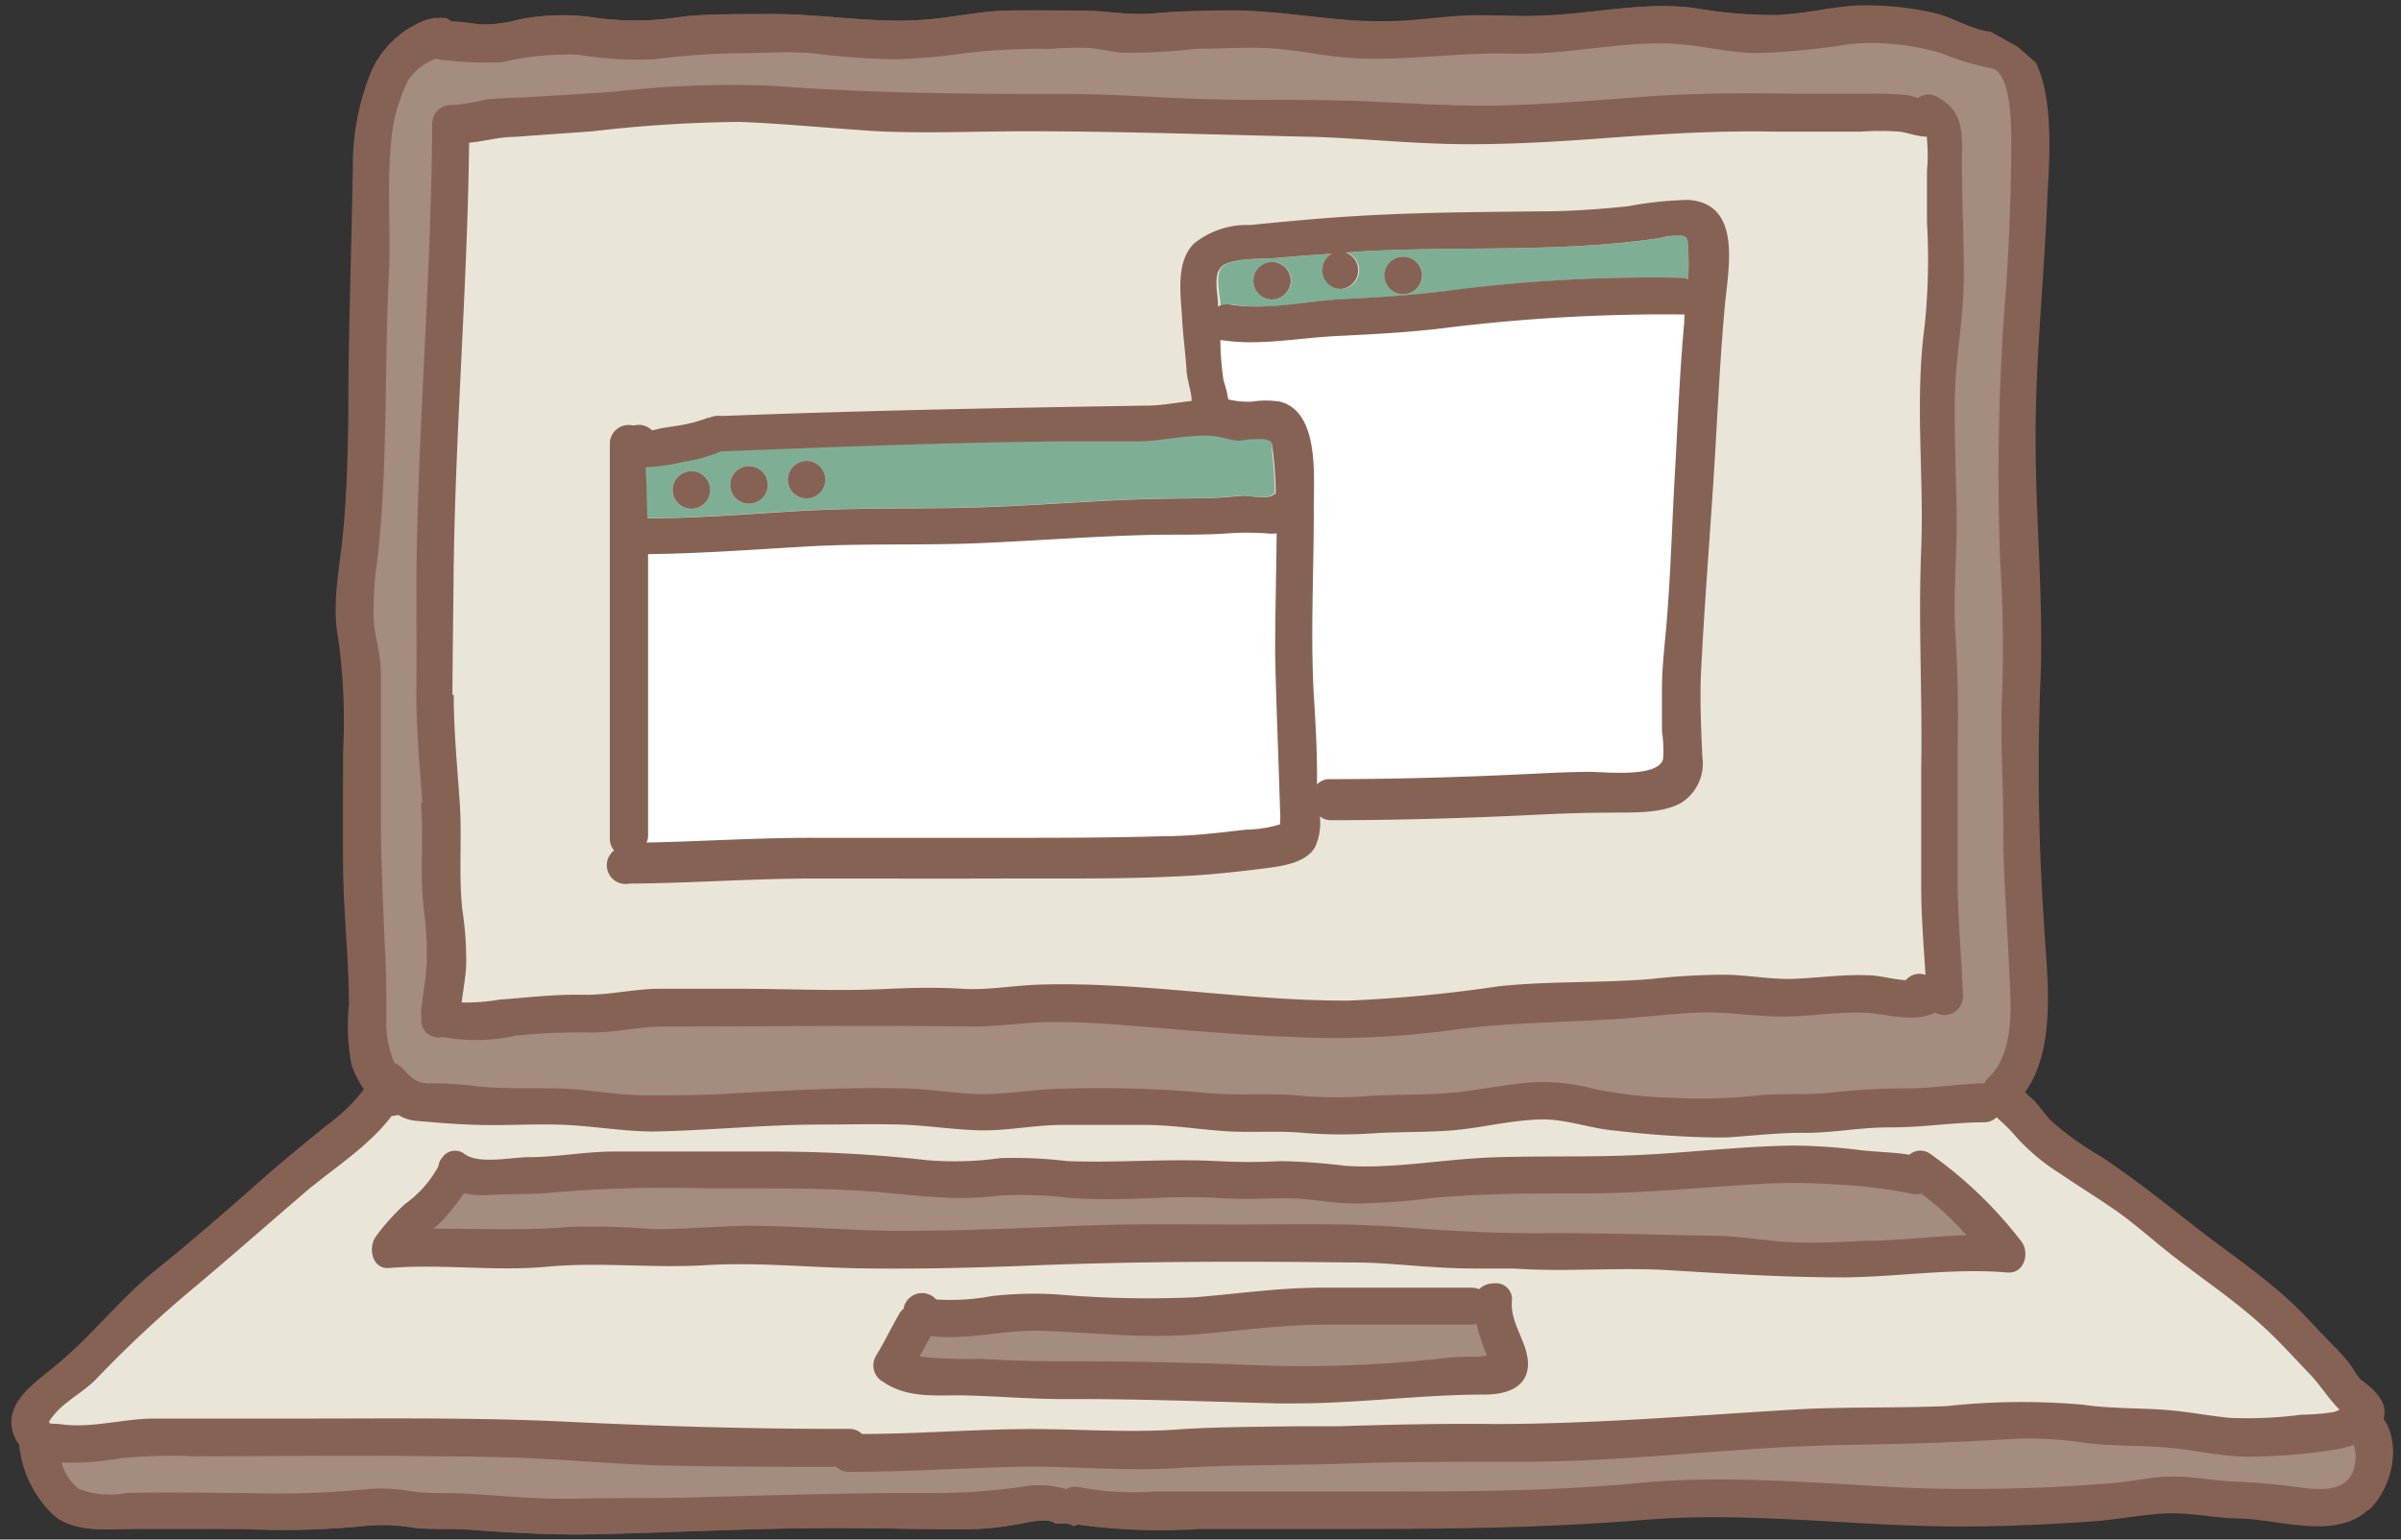 <?xml version="1.0" encoding="UTF-8"?><svg xmlns="http://www.w3.org/2000/svg" xmlns:xlink="http://www.w3.org/1999/xlink" height="82.1" preserveAspectRatio="xMidYMid meet" version="1.0" viewBox="-0.6 -0.3 128.0 82.1" width="128.0" zoomAndPan="magnify"><rect x="-0.6" y="-0.3" width="128.0" height="82.1" fill="#333333" stroke="none"/><g data-name="37"><g id="change1_1"><path d="M126.47,75.36c.27-.91-.53-1.59-1.24-2.11h0c-.23-.27-.4-.6-.61-.88a10.88,10.88,0,0,0-.91-1c-.73-.73-1.41-1.52-2.17-2.23-1.59-1.48-3.39-2.67-5.09-4s-3.31-2.62-5.1-3.8a15.88,15.88,0,0,1-2.59-1.86c-.33-.33-.58-.73-.9-1.07l-.31-.28s-.12-.13-.19-.19c1.76-2.45,1.13-6.41,1-9.14a119.74,119.74,0,0,1-.18-12.85c.17-4.31-.27-8.65-.26-13,0-4.18.45-8.37.62-12.55.07-1.67.43-5.25-.61-7.37h0l-1-.86-1.41-.78h0c-1-.1-2.11-.81-3-1A16.31,16.31,0,0,0,98.2,0c-1.34.11-2.66.43-4,.49A24,24,0,0,1,89.8.14C87-.25,84.16.49,81.32.57c-1.29,0-2.58-.11-3.88,0s-2.79.28-4.2.3c-2.76,0-5.43-.61-8.19-.58-1.37,0-2.74,0-4.09.13s-2.64-.18-4-.15-2.54,0-3.81,0S50.34.6,48.94.73C46,1,43.21.41,40.3.45c-1.49,0-3,0-4.46.13A15.7,15.7,0,0,1,31.1.64a11.61,11.61,0,0,0-4,.1A7.13,7.13,0,0,1,24.93,1,10.87,10.87,0,0,0,23.46.83a1.17,1.17,0,0,0-.28-.17,3.25,3.25,0,0,0-.44,0h-.19l-.36.07h0a5.16,5.16,0,0,0-2.94,2.66,13.1,13.1,0,0,0-1,5.17c-.07,4.34-.2,8.68-.24,13,0,2.12-.08,4.24-.27,6.35-.16,1.84-.63,3.84-.28,5.68a31.69,31.69,0,0,1,.27,6.09c0,2.09-.06,4.19,0,6.28,0,2.41.3,4.81.31,7.23a11,11,0,0,0,.22,3.24,5.37,5.37,0,0,0,.66,1.31,9.35,9.35,0,0,1-2,1.93c-1.1.9-2.2,1.79-3.26,2.72-1.94,1.68-3.86,3.34-5.85,5s-3.51,3.65-5.46,5.22c-1.1.89-2.79,2-2,3.69a1.67,1.67,0,0,0,.23.39,6,6,0,0,0,1.71,3.73c1,1,2.67.85,4,.81,2.07-.06,4.14,0,6.21,0a42.87,42.87,0,0,0,6.31-.15,10.25,10.25,0,0,1,2.82.09c1,.12,2,0,2.93.1,2.08.16,4.07.29,6.17.25,4.42-.08,8.87-.34,13.29-.34,2.45,0,4.89.11,7.33.06A15.21,15.21,0,0,0,53.48,81c.5-.08,1.74-.43,2.16-.06l0,0h.48a1,1,0,0,1,.51.14l.17-.09a31.75,31.75,0,0,0,6.54.21c2.62,0,5.25,0,7.87,0,5.3,0,10.56-.06,15.85-.49s10.76.29,16.13.35c2.6,0,5.19-.09,7.77-.27,1.28-.09,2.56-.34,3.84-.42s2.71.24,4.05.27c2.11.06,5,1.15,6.78-.46C126.88,79.13,127.47,76.79,126.47,75.36ZM21.86,54Z" fill="#866255"/></g><g id="change2_1"><path d="M125,75.08l-.88.32-.31.1a6.36,6.36,0,0,1-1.22.11l-.51,0c-.35,0-.69,0-1,.09a14.22,14.22,0,0,1-2.93.07c-.49,0-1-.12-1.48-.19-.65-.09-1.32-.19-2-.23s-1-.06-1.53-.07a27.17,27.17,0,0,1-2.81-.21,25.44,25.44,0,0,0-5.38,0l-1.75.11c-1.25,0-2.51.06-3.76.08-1.46,0-3,0-4.44.11l-4,.26c-4,.27-8,.54-12.07.51-3,0-6,0-8.28.12h-.1c-.72,0-1.44,0-2.16,0H67.22c-1.57,0-3.19,0-4.77.14-1.73.11-3.48.06-5.18,0-1.13,0-2.3-.07-3.44,0-1.42,0-2.84.07-4.26.13s-2.84.11-4.27.13h-.21l-.15-.15c-.19-.19-.51-.12-.81-.12-4.6,0-9.34-.13-14.48-.38-4-.2-8.1-.18-12-.18h-10a15.13,15.13,0,0,0-2,.17,11,11,0,0,1-3,.13l-.28,0c-.32,0-.66-.07-.8-.41s.1-.64.35-1a7.19,7.19,0,0,1,1.25-1.08,8.6,8.6,0,0,0,.94-.76l.38-.39a60.3,60.3,0,0,1,4.65-4.35c1.36-1.1,2.7-2.26,4-3.38.67-.59,1.35-1.18,2-1.76.49-.42,1-.83,1.57-1.24A16.38,16.38,0,0,0,19.88,59l.15-.2h.25c.09,0,.12,0,.13,0l.23-.11.23.14a1.63,1.63,0,0,0,.73.25c.74.07,1.48.1,2.22.13s1.24,0,1.85.1,1.38,0,2.06,0,1.35,0,2,0,1.21.1,1.82.16a19.63,19.63,0,0,0,2.64.18c1.37,0,2.77-.11,4.12-.18,1.58-.09,3.2-.19,4.81-.19h1.4c.93,0,1.87,0,2.81,0,.72,0,1.43.09,2.13.15s1.61.16,2.41.16,1.42-.08,2.12-.15,1.34-.13,2-.14c1.53,0,3.07,0,4.37,0,.84,0,1.68.09,2.5.17.58.07,1.17.13,1.76.16s1.12,0,1.68,0a25.37,25.37,0,0,1,2.61.08,18.39,18.39,0,0,0,3.06,0l.81,0c.53,0,1.05,0,1.58,0,.93,0,1.9,0,2.83-.14.5-.06,1-.14,1.5-.22a24.68,24.68,0,0,1,2.62-.31,10.34,10.34,0,0,1,2.54.31,10.94,10.94,0,0,0,1.68.29c.51,0,1,.08,1.55.13a29.64,29.64,0,0,0,3.65.18l.55,0,1.37-.11a26.71,26.71,0,0,1,2.71-.14,22.42,22.42,0,0,0,2.43-.14,23.78,23.78,0,0,1,2.4-.15c.85,0,1.7-.07,2.52-.14s1.59-.12,2.4-.13a.5.5,0,0,0,.29-.12l.38-.38.35.4c.13.14.26.28.4.41s.4.42.58.64a10.39,10.39,0,0,0,2.28,1.92c.49.34,1,.66,1.48,1l1.39.91c.7.49,1.35,1,2,1.55l.86.71c.63.51,1.29,1,1.95,1.48a41.13,41.13,0,0,1,3.32,2.66c.61.57,1.19,1.19,1.75,1.78.22.23.44.47.67.7a9.79,9.79,0,0,1,.79,1,8.79,8.79,0,0,0,.78.92ZM23.34,42.54c.05.83.05,1.69,0,2.51a26.94,26.94,0,0,0,.1,3.23l.06.55a13.31,13.31,0,0,1,.14,2.42q-.06.61-.15,1.23l-.15,1.11.49.06a2.38,2.38,0,0,0,.39,0,9.51,9.51,0,0,0,1.34-.13l.37,0,1.15-.1a31.65,31.65,0,0,1,3.21-.16,18,18,0,0,0,2.23-.16,14.21,14.21,0,0,1,1.93-.16H36c1.85,0,3.69,0,5.53.05s3.51.06,5.27,0c1.5-.07,2.7-.08,3.87,0a18.94,18.94,0,0,0,2.52-.11c.5-.05,1-.09,1.5-.11a73.33,73.33,0,0,1,8.78.41c2.54.22,5.16.45,7.75.44A49.3,49.3,0,0,0,77,53.09c.74-.1,1.48-.19,2.23-.27,1.46-.16,3-.2,4.41-.23,1.21,0,2.47-.06,3.72-.16l.73-.07a26.89,26.89,0,0,1,3.07-.16c.5,0,1,.06,1.49.1a18.85,18.85,0,0,0,2.27.12c.5,0,1-.06,1.48-.1a18.64,18.64,0,0,1,2.46-.09,6,6,0,0,1,.88.12,10.71,10.71,0,0,0,1.12.14h.24l.16-.18a.44.44,0,0,1,.51-.14l.71.25-.11-1.69c-.08-1.25-.16-2.54-.16-3.82,0-2.05,0-4.11,0-6.15,0-1.85,0-3.72,0-5.52,0-2-.07-4.14,0-6.21,0-1.49,0-3,0-4.44a46.87,46.87,0,0,1,.2-7.39,30.21,30.21,0,0,0,.15-4.92v-.71c0-.93,0-1.86,0-2.78,0-.16,0-.33,0-.5a4.29,4.29,0,0,0,0-1.19V6.55l-.45,0a5.23,5.23,0,0,1-.69-.12,6.17,6.17,0,0,0-.77-.15,9.52,9.52,0,0,0-1.6,0l-.53,0c-1.49,0-3,0-4.47,0-3-.07-6,.11-8.72.31-2.53.19-5.24.35-7.87.36-1.4,0-2.83-.09-4.22-.17-1.18-.07-2.41-.15-3.61-.17L65,6.43c-4.3-.12-8.73-.23-13.16-.17-1.84,0-3.75,0-5.59-.07L43.29,6c-1.45-.12-2.95-.23-4.43-.29a38.6,38.6,0,0,0-5.4.29c-.82.08-1.65.16-2.48.22l-4.19.25a12.39,12.39,0,0,0-1.38.17c-.35,0-.7.11-1.05.14l-.45,0v.45c-.05,3.82-.24,7.7-.42,11.46s-.38,7.92-.41,11.87l0,2.07c0,1.37,0,2.73,0,4.11s.11,3,.21,4.37C23.27,41.6,23.31,42.07,23.34,42.54Z" fill="#eae5d9"/></g><g id="change3_1"><path d="M89.75,15.88l-.09,1c-.17,1.87-.27,3.76-.36,5.6,0,.82-.09,1.64-.14,2.46s-.09,1.89-.14,2.84c-.07,1.64-.15,3.33-.29,5,0,.35-.06.7-.09,1-.08.9-.16,1.74-.16,2.62,0,.71,0,1.43,0,2.13,0,.21,0,.37.05.54a3.23,3.23,0,0,1,0,1.2c-.32,1.23-2.45,1.14-3.86,1.08l-.57,0c-1,0-2.06.06-3.08.1l-.9.05c-3.52.16-6.74.24-9.84.24a.42.42,0,0,0-.32.12l-.88.93,0-1.28c0-1.57-.07-3.14-.17-4.73-.12-2-.08-4.05,0-6,0-1.26,0-2.52,0-3.78,0-.23,0-.5,0-.8,0-1.67.07-4.19-1.42-4.59a4.08,4.08,0,0,0-1.17,0l-.19,0a5.44,5.44,0,0,1-1.38-.13l-.37-.07,0-.38a2.44,2.44,0,0,0-.12-.52q-.06-.18-.12-.39A8.07,8.07,0,0,1,64,18.56c0-.22,0-.45,0-.65l-.05-.64.63.11a18.12,18.12,0,0,0,4.14-.06c.6-.06,1.19-.12,1.78-.15l.62,0c1.87-.1,3.63-.2,5.44-.43A95,95,0,0,1,89,16l.15,0Zm-21.63,27c0-1.1-.08-2.19-.11-3.29-.06-1.65-.12-3.3-.15-4.94h0c0-1.38,0-2.79,0-4.14,0-.78,0-1.57,0-2.35V27.6l-.59.09a1.33,1.33,0,0,1-.45,0,16,16,0,0,0-2.08,0c-.9.07-1.83.07-2.72.07-.56,0-1.11,0-1.67,0-1.78.05-3.59.15-5.33.25-1.14.06-2.28.13-3.43.18-1.43.06-2.9.07-4.31.07-1.68,0-3.42,0-5.13.12l-1.81.11c-2.14.13-4.35.26-6.52.29h-.49V44.4l-.12.74h.59c1.2,0,2.41-.07,3.61-.12,1.79-.07,3.64-.15,5.47-.13h3.37l6.41,0h1.92c2.24,0,4.55,0,6.83-.09,1.53-.06,3-.2,4.39-.35l.4,0a6,6,0,0,0,1.09-.14l.28.56.44-.93,0-.17a2.07,2.07,0,0,0,0-.61C68.13,43.07,68.12,43,68.12,42.91Z" fill="#fff"/></g><g id="change4_1"><path d="M88.77,12.27c-.35,0-.68.1-1,.15-5.3.77-10.71.38-16,.7l-.58.05a1,1,0,0,1-.27,1.94,1,1,0,0,1-.45-1.88c-1,.07-2,.13-3,.23-.63.06-2.65-.05-3,.59-.26.4-.05,1.36,0,1.82,0,.06,0,.12,0,.18a1.07,1.07,0,0,1,.65-.11c2,.33,4.17-.21,6.16-.3s4.06-.24,6.08-.52A84.16,84.16,0,0,1,89,14.51a1,1,0,0,1,.4.08,16,16,0,0,0,0-1.69C89.44,12.31,89.36,12.24,88.77,12.27Zm-21.54,3.4a1,1,0,0,1,0-2A1,1,0,0,1,67.23,15.67Zm7-.28a1,1,0,0,1,0-2A1,1,0,0,1,74.21,15.39Zm-7.42,7.7a6.26,6.26,0,0,0-1.29.08c-.47,0-.91-.19-1.37-.24-1.34-.13-2.8.28-4.16.28s-2.78,0-4.16,0c-6,.06-11.92.3-17.88.53,0,0-.06,0-.09,0a8.36,8.36,0,0,1-2,.56,11.26,11.26,0,0,1-2,.29v2.74c2.71,0,5.41-.23,8.12-.39,2.9-.17,5.79-.11,8.69-.17s5.72-.29,8.58-.42c1.38-.06,2.77-.07,4.16-.09.74,0,1.45-.07,2.18-.13.43,0,1.31.2,1.65-.05l.12-.08v-.17a19.58,19.58,0,0,0-.14-2C67.18,23.18,67.3,23.21,66.79,23.09ZM36.26,26.83a1,1,0,0,1,0-2A1,1,0,0,1,36.26,26.83Zm3.07-.27a1,1,0,0,1,0-2A1,1,0,0,1,39.33,26.56Zm3.07-.28a1,1,0,0,1,0-2A1,1,0,0,1,42.4,26.28Z" fill="#7eaf94"/></g><g id="change5_1"><path d="M19,34.06a7.7,7.7,0,0,1,.19,1.51c0,1.25,0,2.5,0,3.75s0,2.5,0,3.75c0,1.83.07,3.67.14,5.45l.07,1.61c.06,1.32.07,2.65.07,3.89a5.79,5.79,0,0,0,.47,2.6l.09.18.19.08a.54.54,0,0,1,.25.18,2.22,2.22,0,0,0,2,.93,14,14,0,0,1,1.92.12l.36,0a26.5,26.5,0,0,0,2.94.1c.53,0,1.07,0,1.6,0s1.35.1,2,.17a22.79,22.79,0,0,0,2.5.19c1.56,0,3.18,0,4.82-.11l1-.06c2.52-.13,5.14-.27,7.71-.2.69,0,1.39.08,2.07.15s1.35.13,2,.15A21.78,21.78,0,0,0,54,58.42c.53-.06,1.07-.11,1.61-.13a60.46,60.46,0,0,1,8.09.22c.84.07,1.69.07,2.51.07s1.38,0,2.06,0h.14A22.07,22.07,0,0,0,72,58.7c.77-.07,1.56-.09,2.33-.1s1.44,0,2.15-.08,1.61-.18,2.39-.3c.51-.08,1-.16,1.53-.21a9.33,9.33,0,0,1,3.74.24,16.65,16.65,0,0,0,3.38.44l.93.07c.49,0,1,.05,1.45.05,1.12,0,2.21-.09,3.32-.18.59-.06,1.2-.06,1.79-.07a18.78,18.78,0,0,0,2.11-.08,36.31,36.31,0,0,1,3.93-.22c.75,0,1.5-.07,2.23-.14s1.26-.12,1.89-.13h.29l.14-.25a.64.64,0,0,1,.08-.14c1.55-1.43,1.42-4,1.31-5.87l0-.58c0-.81-.08-1.61-.13-2.41-.09-1.55-.18-3.15-.17-4.73,0-1,0-2,0-3,0-1.34-.08-2.73,0-4.1a71.45,71.45,0,0,0-.11-7.32,128,128,0,0,1,.34-14.8c.15-2.35.24-4.61.26-6.74V7.79c0-2.21-.13-4.51-1.4-4.9l-.11,0A5.84,5.84,0,0,1,104,2.43c-.33-.13-.67-.25-1-.36a13.71,13.71,0,0,0-5-.52l-1.59.2A19.76,19.76,0,0,1,93.08,2c-.77,0-1.52-.14-2.31-.25a20,20,0,0,0-2.48-.26,32.21,32.21,0,0,0-4.2.27A29.8,29.8,0,0,1,80,2.06c-1.35,0-2.71,0-4,.13a40.9,40.9,0,0,1-4.29.12c-.77,0-1.55-.16-2.3-.27s-1.27-.19-1.9-.24a31.74,31.74,0,0,0-3.23-.05l-1.1,0c-.54,0-1.1.07-1.64.12A10.89,10.89,0,0,1,59.17,2l-.75-.11a6.9,6.9,0,0,0-1.25-.15c-.37,0-.74,0-1.11,0l-.76,0h-.21A32.73,32.73,0,0,0,50.67,2a31.48,31.48,0,0,1-3.53.32,27.59,27.59,0,0,1-3.37-.21L42.69,2A28.75,28.75,0,0,0,39.62,2H38.51a37.7,37.7,0,0,0-3.82.26l-.54.06a12.55,12.55,0,0,1-2.89-.13l-1-.11a14.47,14.47,0,0,0-3.85.33L26,2.45a5.5,5.5,0,0,1-1.57,0,7.12,7.12,0,0,0-1.34-.09.48.48,0,0,1-.23-.05l-.2-.09-.21.09a3.42,3.42,0,0,0-1.76,1.48,9.57,9.57,0,0,0-1,3.49,38.22,38.22,0,0,0-.11,4.14c0,1,0,2,0,2.94-.09,1.86-.12,3.75-.15,5.58-.05,3.12-.11,6.35-.45,9.51,0,.23-.05.46-.08.69a13.24,13.24,0,0,0-.13,2.68A9.67,9.67,0,0,0,19,34.06Zm3,2.45c0-1,0-2,0-2.95l0-3c0-3.95.22-8,.41-11.85.2-4.08.41-8.29.43-12.44A.44.44,0,0,1,23,6a.69.69,0,0,1,.5-.14l.16,0a5.77,5.77,0,0,0,1-.15,4.94,4.94,0,0,1,.65-.12c.48,0,1-.07,1.46-.09l.82,0c1.53-.09,3.08-.17,4.61-.29L33.52,5a43.27,43.27,0,0,1,7.1-.2c4.91.37,9.9.43,14.31.43,2,0,3.91,0,5.81.15,1,.05,2,.1,3,.13s2.29,0,3.44,0c1.43,0,2.92,0,4.37.06l1.67.08c2,.11,4.15.22,6.25.16,2.27-.06,4.57-.24,6.79-.41l.89-.06c2.65-.21,5.27-.19,7.94-.15h4.26a9.09,9.09,0,0,1,1.39,0l.43.09.5.11.18-.13a.42.42,0,0,1,.49,0c1.1.6,1.09,1.33,1.07,2.66v.33c0,1,0,2.06,0,3.08s.06,2.18,0,3.27-.13,2.07-.24,3.08-.21,2-.23,3c0,1.43,0,2.88,0,4.28,0,.71,0,1.42,0,2.13,0,.88,0,1.77-.06,2.66a38.42,38.42,0,0,0,0,3.87c.11,1.85.15,3.85.11,6.1s0,4.43,0,6.64c0,1.37.07,2.73.16,4.05,0,.81.1,1.61.13,2.43,0,.23-.09.32-.17.36a.61.61,0,0,1-.6,0l-.24-.14-.38.22a4.47,4.47,0,0,1-2.09,0c-.38-.05-.75-.1-1.11-.12a20.35,20.35,0,0,0-2.6.09c-.71.06-1.39.12-2.06.11s-1.19-.06-1.78-.11a21.14,21.14,0,0,0-2.66-.1c-.84,0-1.67.11-2.51.19s-1.4.13-2.1.17l-2.47.12c-2,.09-4.07.18-6.14.46a45.23,45.23,0,0,1-8.27.36c-2.33-.08-4.69-.28-7-.47l-1.63-.13c-1.18-.1-2.73-.2-4.33-.2-.69,0-1.37.06-2,.12a18.08,18.08,0,0,1-2.19.12c-2.9,0-5.85,0-8.7,0-2.57,0-5.14,0-7.71,0a13.59,13.59,0,0,0-2,.16,14.75,14.75,0,0,1-1.87.16,33,33,0,0,0-4.05.17l-.56.07a7.55,7.55,0,0,1-3,0l-.12,0-.13,0a.57.57,0,0,1-.47-.1.3.3,0,0,1-.12-.25,1.59,1.59,0,0,0,0-.17v-.13a1,1,0,0,1,0-.21l.12-.92c.07-.52.15-1,.18-1.6a13.29,13.29,0,0,0-.15-2.29l-.07-.62a26.92,26.92,0,0,1-.09-3.11c0-.84,0-1.71,0-2.58,0-.5-.07-1-.11-1.48-.11-1.46-.22-3-.2-4.49ZM21.86,54ZM78.55,70.21a10.58,10.58,0,0,0,.51,1.54l.53.78H78.1a13.82,13.82,0,0,0-2.09.12,62.83,62.83,0,0,1-7.07.37c-1,0-2,0-3-.05-3.56-.14-6.71-.22-9.65-.2-1.76,0-3.3,0-4.72-.13a11.73,11.73,0,0,0-1.19,0,8.53,8.53,0,0,1-2.14-.12l-.64-.15.32-.58c.2-.37.4-.74.61-1.1l.17-.29.32,0a14,14,0,0,0,3.15-.11,17.88,17.88,0,0,1,2.65-.17c.88,0,1.77.08,2.66.13a39.9,39.9,0,0,0,5.13.09c.87-.06,1.73-.15,2.6-.24A46.41,46.41,0,0,1,70,69.84q3.91,0,7.84,0l.6-.17ZM74,65.62c-2-.16-4.11-.15-6.13-.14h-2.6c-3.05,0-5.8,0-8.63.1s-5.83.24-8.9.26c-1.4,0-2.8-.07-4.16-.14s-2.91-.14-4.36-.13c-.67,0-1.34.05-2,.09-1,.06-1.95.11-2.94.09-.54,0-1.08,0-1.62-.08a17.39,17.39,0,0,0-2.88,0c-1.64.14-3.29.12-4.89.1-.8,0-1.6,0-2.41,0l-1.49,0,1.18-.92a3.89,3.89,0,0,0,.43-.38,12,12,0,0,0,1.12-1.34l.19-.28.33.07a5.12,5.12,0,0,0,1.34.07c.44,0,.88,0,1.32,0,.65,0,1.32,0,2-.09a58.35,58.35,0,0,1,6.72-.23h2.54c2.31,0,4.69,0,7,.12.75,0,1.5.11,2.23.18a21.85,21.85,0,0,0,5.17.09,12.28,12.28,0,0,1,2.78,0c.43,0,.85.08,1.27.1,1.18,0,2.38,0,3.54,0l.77,0c1.22,0,2.48,0,3.73,0,.79.05,1.55,0,2.35,0l1,0a17.86,17.86,0,0,1,2.08.14c.53.06,1.06.12,1.59.14a19.09,19.09,0,0,0,2.72-.16c.45-.05.9-.1,1.35-.13,2.33-.18,4.9-.27,8.1-.25,2.14,0,4.29-.15,6.38-.3.88-.06,1.76-.13,2.65-.18a30.74,30.74,0,0,1,4.41,0l.71.06a20.87,20.87,0,0,1,3.45.44.49.49,0,0,0,.29,0l.23-.07.21.14a16.77,16.77,0,0,1,2.49,2.29l.72.81-1.08,0c-.83,0-1.65.08-2.47.14-1,.07-2,.15-3,.16-.45,0-.9,0-1.36,0s-1.18,0-1.77,0l-.92,0c-.61,0-1.21-.1-1.81-.17s-1.51-.16-2.27-.17h0L88,66c-1.88-.05-3.84-.1-5.77-.07C79.86,66,77.26,65.87,74,65.62Zm51.17,12.83c-.69,1.4-2.34,1.18-3.43,1l-.29,0a30.06,30.06,0,0,0-3-.25c-.5,0-1-.08-1.5-.14a11.51,11.51,0,0,0-1.83-.13,16,16,0,0,0-1.91.19c-.47.07-.94.14-1.41.18-1.22.09-2.45.17-3.66.22-2.54.12-5,.13-7.33,0L98,79.39a78.88,78.88,0,0,0-11.3-.09c-4.79.41-9.64.45-14.19.45H60.11a12.23,12.23,0,0,1-3.34-.27.47.47,0,0,0-.34,0l-.18.08-.19-.07a4.63,4.63,0,0,0-2.2-.09,31,31,0,0,1-4.83.3c-3.57,0-7.18.08-10.67.17l-2,.06q-1.56,0-3.12,0c-1,0-2.09,0-3.13,0h-.63c-1.24,0-2.46-.09-3.65-.17l-1.68-.11c-.34,0-.68,0-1,0a13.86,13.86,0,0,1-1.91-.11,8.47,8.47,0,0,0-2.28-.11,39.49,39.49,0,0,1-5.31.21H10.79c-1.54,0-3.13,0-4.7,0l-.38,0a3.94,3.94,0,0,1-2.45-.33,3.15,3.15,0,0,1-1.12-1.65l-.23-.71.74,0A12.62,12.62,0,0,0,5.49,77l.18,0a20.06,20.06,0,0,1,3.09-.12h4.47c4.2,0,8.54,0,12.81.06,1.76,0,3.55.14,5.27.25,1.25.07,2.5.15,3.76.2,2.46.09,5,.08,7.39.07h1.69l.15.14a.4.4,0,0,0,.33.13c1.81,0,3.64-.08,5.41-.15,1.17,0,2.35-.09,3.52-.12s2.48,0,3.69.06c1.54.06,3.13.11,4.68,0,1.89-.12,3.83-.14,5.7-.17,1.18,0,2.36,0,3.53-.07,2.86-.1,5.82-.13,8.8-.1,3.23,0,6.51-.21,9.68-.45,2.59-.19,5.27-.39,7.93-.44,3.25-.06,6-.13,8.79-.31a20.78,20.78,0,0,1,4.17.18,22.06,22.06,0,0,0,2.58.17c.54,0,1.09,0,1.63.08s1.36.14,2,.24a22.55,22.55,0,0,0,2.54.26,29.62,29.62,0,0,0,4.29-.34,5.6,5.6,0,0,0,1.14-.26l.52-.19.13.54A2.82,2.82,0,0,1,125.19,78.45Z" fill="#a48c7e"/></g><g id="change1_2"><path d="M74.21,13.39a1,1,0,0,1,0,2A1,1,0,0,1,74.21,13.39Zm-7,2.28a1,1,0,0,0,0-2A1,1,0,0,0,67.23,15.67ZM80,69.09c-.09,1.21.84,2.17.86,3.33,0,1.33-1.24,1.65-2.33,1.65-3.36,0-6.69.47-10.06.47h-1c-3.8-.1-7.57-.25-11.37-.23-1.85,0-3.68-.17-5.52-.2-1.44,0-2.86.13-4.1-.72A1,1,0,0,1,46.1,72c.47-.76.84-1.56,1.29-2.32a1.66,1.66,0,0,1,.18-.19A1,1,0,0,1,49.31,69a12.2,12.2,0,0,0,2.95-.18,19.7,19.7,0,0,1,3.52-.09,56.37,56.37,0,0,0,7.35.15c2.38-.2,4.7-.54,7.09-.51,2.54,0,5.08,0,7.62,0a1,1,0,0,1,.41.08,1.11,1.11,0,0,1,.79-.31A.85.85,0,0,1,80,69.09ZM78.64,72a.36.36,0,0,1,0-.09,11,11,0,0,1-.53-1.62.78.78,0,0,1-.23.05q-3.93,0-7.84,0c-2.47,0-4.87.38-7.33.55-2.61.18-5.23-.15-7.84-.22-1.95-.06-3.91.51-5.84.28-.21.36-.41.72-.61,1.09a22.18,22.18,0,0,0,3.25.12c1.56.11,3.12.14,4.68.13,3.23,0,6.44.07,9.67.2a66.51,66.51,0,0,0,10-.32,15.27,15.27,0,0,1,2.14-.12ZM42.4,24.28a1,1,0,0,0,0,2A1,1,0,0,0,42.4,24.28Zm-3.07.28a1,1,0,0,0,0,2A1,1,0,0,0,39.33,24.56Zm-3.07.27a1,1,0,0,0,0,2A1,1,0,0,0,36.26,24.83ZM32.14,45.05a.93.93,0,0,1-.23-.61V23.32a1,1,0,0,1,1.23-.93l.06,0a1,1,0,0,1,.95.25h.09l.23-.06c.32-.08.64-.11,1-.17a8.13,8.13,0,0,0,1-.21l.48-.15.17-.07.09,0a1.18,1.18,0,0,1,.63-.1l.15,0c7.52-.29,15-.43,22.53-.55.78,0,1.6-.16,2.41-.25,0-.47-.24-1.07-.27-1.6-.06-.93-.19-1.85-.24-2.78-.07-1.28-.36-3,.62-4a4.48,4.48,0,0,1,3-1c1.84-.18,3.68-.36,5.53-.47,3.34-.21,6.67-.22,10-.26,1.54,0,3.08-.11,4.61-.27a19.8,19.8,0,0,1,3.25-.34c2.87.22,2.1,3.7,1.92,5.67-.3,3.31-.42,6.63-.65,10-.21,3.13-.45,6.25-.61,9.38-.08,1.54,0,3.08.06,4.62a2.48,2.48,0,0,1-1.15,2.5c-1.12.6-2.72.48-4,.51-1.45,0-2.9.07-4.35.14-3.44.16-6.87.26-10.31.26a.91.91,0,0,1-.58-.21,3.06,3.06,0,0,1-.26,1.66c-.52.86-1.8,1-2.69,1.12-1.43.18-2.88.34-4.33.41-3.23.17-6.47.12-9.7.13s-6.68,0-10,0-6.54.25-9.82.27A1,1,0,0,1,32.14,45.05ZM89.21,16.47a1.3,1.3,0,0,1-.21,0,95.32,95.32,0,0,0-12.41.7c-2,.26-4,.35-6.1.46-1.46.08-2.93.32-4.39.32a10,10,0,0,1-1.64-.12A15,15,0,0,0,64.63,20a5.74,5.74,0,0,1,.25,1,4.66,4.66,0,0,0,1.25.12,4.84,4.84,0,0,1,1.52,0c2.17.58,1.76,4.22,1.79,5.87,0,3.26-.18,6.51,0,9.77.1,1.59.19,3.18.17,4.77a.91.91,0,0,1,.68-.28c3.28,0,6.55-.09,9.82-.24,1.33-.06,2.66-.14,4-.15.83,0,3.69.33,3.95-.68A6.7,6.7,0,0,0,88,38.69c0-.73,0-1.47,0-2.21,0-1.25.16-2.46.26-3.71.21-2.59.28-5.22.43-7.82s.25-5.38.5-8.06C89.18,16.75,89.2,16.61,89.21,16.47Zm-24.88-.6c0,.06,0,.12,0,.18a1.07,1.07,0,0,1,.65-.11c2,.33,4.17-.21,6.16-.3s4.06-.24,6.08-.52A84.16,84.16,0,0,1,89,14.51a1,1,0,0,1,.4.08,16,16,0,0,0,0-1.69c0-.59-.09-.66-.68-.63-.35,0-.68.1-1,.15-5.3.77-10.71.38-16,.7l-.58.05a1,1,0,0,1-.27,1.94,1,1,0,0,1-.45-1.88c-1,.07-2,.13-3,.23-.63.06-2.65-.05-3,.59C64.11,14.45,64.32,15.41,64.33,15.87ZM33.91,27.34c2.71,0,5.41-.23,8.12-.39,2.9-.17,5.79-.11,8.69-.17s5.72-.29,8.58-.42c1.38-.06,2.77-.07,4.16-.09.74,0,1.45-.07,2.18-.13.43,0,1.31.2,1.65-.05l.12-.08v-.17a19.58,19.58,0,0,0-.14-2c-.09-.63,0-.6-.48-.72a6.26,6.26,0,0,0-1.29.08c-.47,0-.91-.19-1.37-.24-1.34-.13-2.8.28-4.16.28s-2.78,0-4.16,0c-6,.06-11.92.3-17.88.53,0,0-.06,0-.09,0a8.36,8.36,0,0,1-2,.56,11.26,11.26,0,0,1-2,.29Zm0,17.29c3-.06,6.06-.27,9.1-.25,3.26,0,6.51,0,9.77,0,2.91,0,5.83,0,8.74-.09,1.46,0,2.9-.19,4.35-.35a6.23,6.23,0,0,0,1.77-.28s0,0,0,0a.11.11,0,0,0,0-.06,4.38,4.38,0,0,0,0-.72c-.08-2.75-.2-5.5-.26-8.24,0-2.17.06-4.33.08-6.5a2.06,2.06,0,0,1-.56,0,15.14,15.14,0,0,0-2,0c-1.46.11-2.94.05-4.41.09-2.92.08-5.83.3-8.75.43-3.15.14-6.29,0-9.44.19-2.78.16-5.56.37-8.35.4v15.1A1.29,1.29,0,0,1,33.87,44.63Zm-12-2.12c-.13-2-.33-4-.31-6s0-3.94,0-5.92c.07-8.1.8-16.19.84-24.29a1,1,0,0,1,1-1,1.57,1.57,0,0,1,.23,0A16.19,16.19,0,0,0,25.35,5c.73-.07,1.48-.08,2.21-.12,1.56-.09,3.13-.18,4.69-.3a53.72,53.72,0,0,1,8.41-.3c5.19.4,10.35.44,15.55.43,2.54,0,5,.21,7.59.28s5.21,0,7.82.09,5.24.31,7.88.24,5.11-.28,7.66-.47,5.3-.19,8-.15c1.32,0,2.64,0,4,0a12.94,12.94,0,0,1,1.76.06c.26,0,.5.11.74.16a.91.91,0,0,1,1-.06c1.47.8,1.34,1.93,1.33,3.43,0,2.12.12,4.24.1,6.36s-.43,4.06-.47,6.1.06,4.26.09,6.39-.2,4.34-.06,6.51.15,4.09.11,6.14c0,2.21,0,4.42,0,6.63s.21,4.3.29,6.46a1,1,0,0,1-1.51.81,1.39,1.39,0,0,1-.21.11c-1.08.38-2.29,0-3.39-.09-1.56-.08-3.1.22-4.65.2s-2.92-.28-4.4-.21-3.07.27-4.61.36c-2.88.17-5.69.18-8.56.58a45.79,45.79,0,0,1-8.36.36c-2.89-.1-5.76-.37-8.64-.6-1.42-.12-2.85-.21-4.28-.2s-2.82.26-4.23.24c-5.46-.07-10.94,0-16.41,0-1.32,0-2.58.33-3.91.32a33.29,33.29,0,0,0-4,.17A9.75,9.75,0,0,1,23,55,.92.92,0,0,1,21.86,54c0-.05,0-.1,0-.16a.8.8,0,0,1,0-.31c.09-.84.25-1.66.29-2.49A17.88,17.88,0,0,0,22,48.23C21.77,46.32,22,44.42,21.84,42.51Zm1.68-5.75c0,1.94.19,3.82.32,5.75s-.07,3.81.14,5.72a17.42,17.42,0,0,1,.2,3.06c-.05.63-.16,1.25-.24,1.87a10.52,10.52,0,0,0,2-.15c1.48-.11,2.91-.29,4.4-.26s2.75-.32,4.16-.32l4.3,0c2.64,0,5.3.14,7.94,0,1.33-.06,2.6-.08,3.92,0s2.65-.17,4-.22c5.51-.18,11,.87,16.54.85a75.74,75.74,0,0,0,8-.76c2.7-.29,5.43-.17,8.14-.39a35.69,35.69,0,0,1,3.86-.23c1.25,0,2.48.26,3.73.22s2.65-.25,4-.19c.6,0,1.33.23,2,.26a.94.94,0,0,1,1.05-.28c-.1-1.6-.23-3.18-.23-4.79,0-2.05,0-4.11,0-6.16.07-3.92-.16-7.81,0-11.73s-.35-7.93.18-11.89a34.28,34.28,0,0,0,.13-5.55c0-.93,0-1.86,0-2.79a8.77,8.77,0,0,0,0-1.62,1.49,1.49,0,0,1,0-.17c-.5,0-1-.21-1.47-.27a14.16,14.16,0,0,0-2.06,0c-1.5,0-3,0-4.49,0-2.91-.06-5.77.1-8.67.31-2.63.2-5.27.37-7.91.36S72.11,7.09,69.5,7c-5.12-.11-10.24-.3-15.36-.3-2.63,0-5.31.12-7.94,0-2.45-.15-4.9-.4-7.36-.5A73.15,73.15,0,0,0,31,6.7L26.82,7c-.8,0-1.61.24-2.41.31-.09,7.78-.76,15.56-.83,23.33C23.56,32.65,23.53,34.7,23.52,36.76ZM19.46,65.61A11.7,11.7,0,0,1,21,63.9a6,6,0,0,0,1.77-2A.89.89,0,0,1,23,61.4a.82.82,0,0,1,1.18-.15c.77.55,2.47.16,3.39.16,1.46,0,2.91-.28,4.38-.3,3,0,5.92,0,8.88,0a74.43,74.43,0,0,1,8,.46,17.45,17.45,0,0,0,3.89-.11,24,24,0,0,1,3.59.16c2.67.1,5.34-.14,8,0,1.16.06,2.23.06,3.39,0a32.77,32.77,0,0,1,3.42.25c2.59.17,5.27-.36,7.86-.45s5.24,0,7.85-.13c1.52-.07,3-.21,4.54-.32,1.19-.09,2.38-.16,3.57-.18a30.06,30.06,0,0,1,3.68.25c.9.1,1.71.1,2.57.24a.89.89,0,0,1,1.08-.07,22.48,22.48,0,0,1,4.85,4.64c.52.6.23,1.79-.71,1.71-2.93-.25-5.81.24-8.74.26-3.09,0-6.15-.19-9.24-.38-2.76-.17-5.53.1-8.29-.09-.39,0-.77,0-1.16,0-1,0-2.08,0-3.12-.08-1.33-.07-2.64-.23-4-.24-5.85-.07-11.69-.08-17.53.16-3,.12-5.93.19-8.89.15S39.88,67,37,67.17s-5.6-.18-8.42.08-5.62-.16-8.43.07C19.22,67.4,19,66.21,19.46,65.61Zm3-.39c2.42,0,4.84.12,7.26-.09a40.91,40.91,0,0,1,4.56.12c1.64,0,3.28-.15,4.93-.18,2.84,0,5.67.28,8.52.27s5.92-.13,8.88-.26S62.41,65,65.3,65s5.86-.08,8.76.14c2.68.21,5.44.36,8.13.32,2.85,0,5.66.09,8.51.14,1.39,0,2.73.27,4.1.34s2.69,0,4-.07c1.83,0,3.62-.25,5.43-.3a15.26,15.26,0,0,0-2.41-2.22,1,1,0,0,1-.55,0,26.41,26.41,0,0,0-4.09-.49,31.42,31.42,0,0,0-4.34,0c-3,.18-6,.49-9.06.48-2.69,0-5.38,0-8.06.25a35.66,35.66,0,0,1-4.12.29c-1.22,0-2.43-.29-3.65-.28s-2.21.07-3.35,0c-1.34-.09-2.68-.06-4,0s-2.67.07-4,0a22.93,22.93,0,0,0-4-.14c-2.53.35-5-.13-7.49-.27-2.71-.15-5.43-.12-8.14-.12a72.37,72.37,0,0,0-8.07.22c-1.1.12-2.21.07-3.31.13a5.57,5.57,0,0,1-1.47-.08A11.39,11.39,0,0,1,23,64.77,3.57,3.57,0,0,1,22.49,65.22Zm103.19,15c-1.77,1.61-4.67.52-6.78.46-1.34,0-2.71-.34-4.05-.27s-2.56.33-3.84.42c-2.58.18-5.17.3-7.77.27-5.37-.06-10.75-.79-16.13-.35s-10.55.49-15.85.49c-2.62,0-5.25,0-7.87,0A31.75,31.75,0,0,1,56.85,81l-.17.09a1,1,0,0,0-.51-.14h-.48l0,0c-.42-.37-1.66,0-2.16.06a15.21,15.21,0,0,1-2.34.24c-2.44,0-4.88-.06-7.33-.06-4.42,0-8.87.26-13.29.34-2.1,0-4.09-.09-6.17-.25-1-.07-2,0-2.93-.1a10.25,10.25,0,0,0-2.82-.09,42.87,42.87,0,0,1-6.31.15c-2.07,0-4.14,0-6.21,0-1.28,0-2.94.16-3.95-.81A6,6,0,0,1,.42,76.74a1.67,1.67,0,0,1-.23-.39c-.75-1.68.94-2.8,2-3.69C4.18,71.09,5.74,69,7.69,67.44s3.91-3.28,5.85-5c1.06-.93,2.16-1.82,3.26-2.72a9.35,9.35,0,0,0,2-1.93,5.37,5.37,0,0,1-.66-1.31A11,11,0,0,1,18,53.28c0-2.42-.28-4.82-.31-7.23,0-2.09,0-4.19,0-6.28a31.69,31.69,0,0,0-.27-6.09c-.35-1.84.12-3.84.28-5.68.19-2.11.25-4.23.27-6.35,0-4.35.17-8.69.24-13a13.1,13.1,0,0,1,1-5.17A5.16,5.16,0,0,1,22.15.79h0l.36-.07h.19a3.25,3.25,0,0,1,.44,0,1.17,1.17,0,0,1,.28.17A10.87,10.87,0,0,1,24.93,1,7.13,7.13,0,0,0,27.07.74a11.61,11.61,0,0,1,4-.1A15.7,15.7,0,0,0,35.84.58c1.48-.17,3-.1,4.46-.13C43.21.41,46,1,48.94.73,50.34.6,51.71.29,53.12.26s2.54,0,3.81,0,2.63.28,4,.15S63.68.26,65.05.25c2.76,0,5.43.62,8.19.58,1.41,0,2.8-.23,4.2-.3s2.59.08,3.88,0C84.16.49,87-.25,89.8.14a24,24,0,0,0,4.39.38c1.35-.06,2.67-.38,4-.49a16.31,16.31,0,0,1,4.23.38c.86.17,2,.88,3,1h0l1.41.78,1,.86h0c1,2.12.68,5.7.61,7.37-.17,4.18-.61,8.37-.62,12.55,0,4.33.43,8.67.26,13a119.74,119.74,0,0,0,.18,12.85c.18,2.73.81,6.69-1,9.14.07.06.15.16.19.19l.31.28c.32.34.57.74.9,1.07a15.88,15.88,0,0,0,2.59,1.86c1.79,1.18,3.41,2.49,5.1,3.8s3.5,2.52,5.09,4c.76.71,1.44,1.5,2.17,2.23a10.88,10.88,0,0,1,.91,1c.21.28.38.61.61.88h0c.71.52,1.51,1.2,1.24,2.11C127.47,76.79,126.88,79.13,125.68,80.23ZM19.32,32.75c.07,1,.39,1.83.38,2.82,0,2.5,0,5,0,7.5s.12,4.68.21,7C20,51.41,20,52.72,20,54a5.41,5.41,0,0,0,.43,2.39,1,1,0,0,1,.39.25c.58.61.79.86,1.65.83a18.56,18.56,0,0,1,2.35.16c1.5.16,3,.07,4.5.12s3,.36,4.51.36,3.21,0,4.79-.11c2.94-.15,5.84-.33,8.78-.26,1.37,0,2.73.26,4.1.3s2.76-.21,4.15-.27a63.3,63.3,0,0,1,8.15.22c1.52.14,3,0,4.56.11a22.92,22.92,0,0,0,3.61.08c1.5-.13,3-.07,4.49-.18,1.31-.09,2.6-.36,3.9-.51a10,10,0,0,1,3.93.26,22.73,22.73,0,0,0,4.21.49,28.28,28.28,0,0,0,4.69-.13c1.3-.12,2.6,0,3.89-.15a37.77,37.77,0,0,1,4-.22c1.38,0,2.73-.24,4.11-.27a1.11,1.11,0,0,1,.19-.27c1.53-1.41,1.2-4.2,1.12-6.06-.1-2.39-.31-4.76-.3-7.16s-.17-4.74-.07-7.13a70.58,70.58,0,0,0-.1-7.27,124.87,124.87,0,0,1,.34-14.86c.14-2.23.23-4.48.25-6.71,0-.83.14-4.3-1-4.66a13.91,13.91,0,0,1-2.74-.82A13.12,13.12,0,0,0,98,2.05a38.37,38.37,0,0,1-4.89.48c-1.61,0-3.18-.47-4.79-.51-2.79-.07-5.53.62-8.32.54s-5.53.38-8.31.25c-1.42-.07-2.81-.39-4.22-.51s-2.86,0-4.28,0a32.2,32.2,0,0,1-4,.21c-.67-.07-1.27-.25-1.95-.26s-1.24,0-1.86.06a33.24,33.24,0,0,0-4.57.23,33.05,33.05,0,0,1-3.58.32,37.84,37.84,0,0,1-4.51-.32c-1.37-.12-2.76,0-4.14,0a41.45,41.45,0,0,0-4.31.32,18.61,18.61,0,0,1-4-.24,15.61,15.61,0,0,0-4.14.4,19.62,19.62,0,0,1-3-.11,1,1,0,0,1-.46-.09A3,3,0,0,0,21.15,4a9,9,0,0,0-.9,3.3c-.24,2.32,0,4.72-.12,7.06-.24,5-.05,10.09-.6,15.11A18,18,0,0,0,19.32,32.75ZM2.71,75.66c1.62.21,3.27-.31,4.89-.31,2.42,0,4.84,0,7.27,0,4.93,0,9.88-.07,14.81.17s10,.39,15,.38a.92.92,0,0,1,.67.27c2.85,0,5.68-.23,8.53-.26s5.74.23,8.59,0c2-.12,4-.12,6-.15.75,0,1.5,0,2.25,0,2.77-.09,5.53-.15,8.3-.12,5.35,0,10.66-.45,16-.77,2.73-.16,5.47-.07,8.2-.19a37.17,37.17,0,0,1,7.23-.07c1.43.21,2.86.17,4.3.27,1.17.08,2.32.31,3.48.43a21.77,21.77,0,0,0,3.87-.17,11.49,11.49,0,0,0,1.66-.13c.09,0,.23-.08.37-.13-.59-.58-1-1.28-1.58-1.89-.79-.82-1.56-1.68-2.4-2.46-1.63-1.52-3.51-2.73-5.24-4.12-.94-.75-1.83-1.55-2.82-2.23s-1.92-1.25-2.87-1.9a11,11,0,0,1-2.38-2c-.3-.37-.66-.69-1-1a.93.93,0,0,1-.64.27c-1.68,0-3.33.28-5,.27s-3.16.32-4.75.29c-1.36,0-2.7.17-4.05.25l-.56,0A51.17,51.17,0,0,1,85.57,60c-1.43-.11-2.71-.66-4.16-.6s-2.73.37-4.09.53-3,.12-4.44.19a25.91,25.91,0,0,1-3.94,0c-1.42-.14-2.84,0-4.27-.1s-2.82-.33-4.24-.33-2.91,0-4.36,0-2.77.28-4.16.29-3-.27-4.55-.31-2.8,0-4.19,0c-3,0-6,.32-8.93.37-1.52,0-3-.26-4.5-.34-1.36-.08-2.74,0-4.1,0s-2.73-.11-4.07-.23a2.14,2.14,0,0,1-.95-.32.82.82,0,0,1-.34.06C19,60.91,17,62.11,15.49,63.43c-2,1.72-4,3.48-6,5.15a63.31,63.31,0,0,0-5,4.7c-.63.64-1.6,1.14-2.16,1.81S2,75.57,2.71,75.66Zm122.18,1.09a6,6,0,0,1-1.24.29,30.4,30.4,0,0,1-4.37.34c-1.53,0-3-.39-4.57-.5s-2.84-.06-4.25-.25a19.7,19.7,0,0,0-4.06-.18c-3,.19-5.87.26-8.82.31-5.89.11-11.73.95-17.62.89-2.93,0-5.85,0-8.78.1S65,77.8,62,78c-2.78.17-5.59-.14-8.38-.08-3,.07-5.95.27-8.95.27a.92.92,0,0,1-.68-.27c-3,0-5.93,0-8.9-.06s-6-.39-9-.45c-5.45-.12-10.92-.06-16.37-.05a27,27,0,0,0-3.92.11,16.28,16.28,0,0,1-2.32.23l-.8,0a2.74,2.74,0,0,0,.92,1.4,4.75,4.75,0,0,0,2.54.22c2.15-.07,4.3,0,6.44,0a49.48,49.48,0,0,0,6.33-.2,8.92,8.92,0,0,1,2.42.11c1,.14,1.91.07,2.88.12,2,.11,3.91.32,5.92.27s4.16,0,6.25-.07c4.25-.11,8.46-.25,12.72-.23A32.89,32.89,0,0,0,53.8,79a5.14,5.14,0,0,1,2.44.11A1,1,0,0,1,56.9,79a15.16,15.16,0,0,0,4,.24h3.64c2.65,0,5.3,0,8,0,4.72,0,9.44,0,14.15-.45s9.48,0,14.2.24c2.42.11,4.85.09,7.28,0,1.21-.05,2.43-.13,3.64-.22s2.23-.35,3.35-.37,2.24.23,3.36.27,2,.13,3.08.26,2.63.46,3.22-.73A2.33,2.33,0,0,0,124.89,76.75Z" fill="#866255"/></g></g></svg>